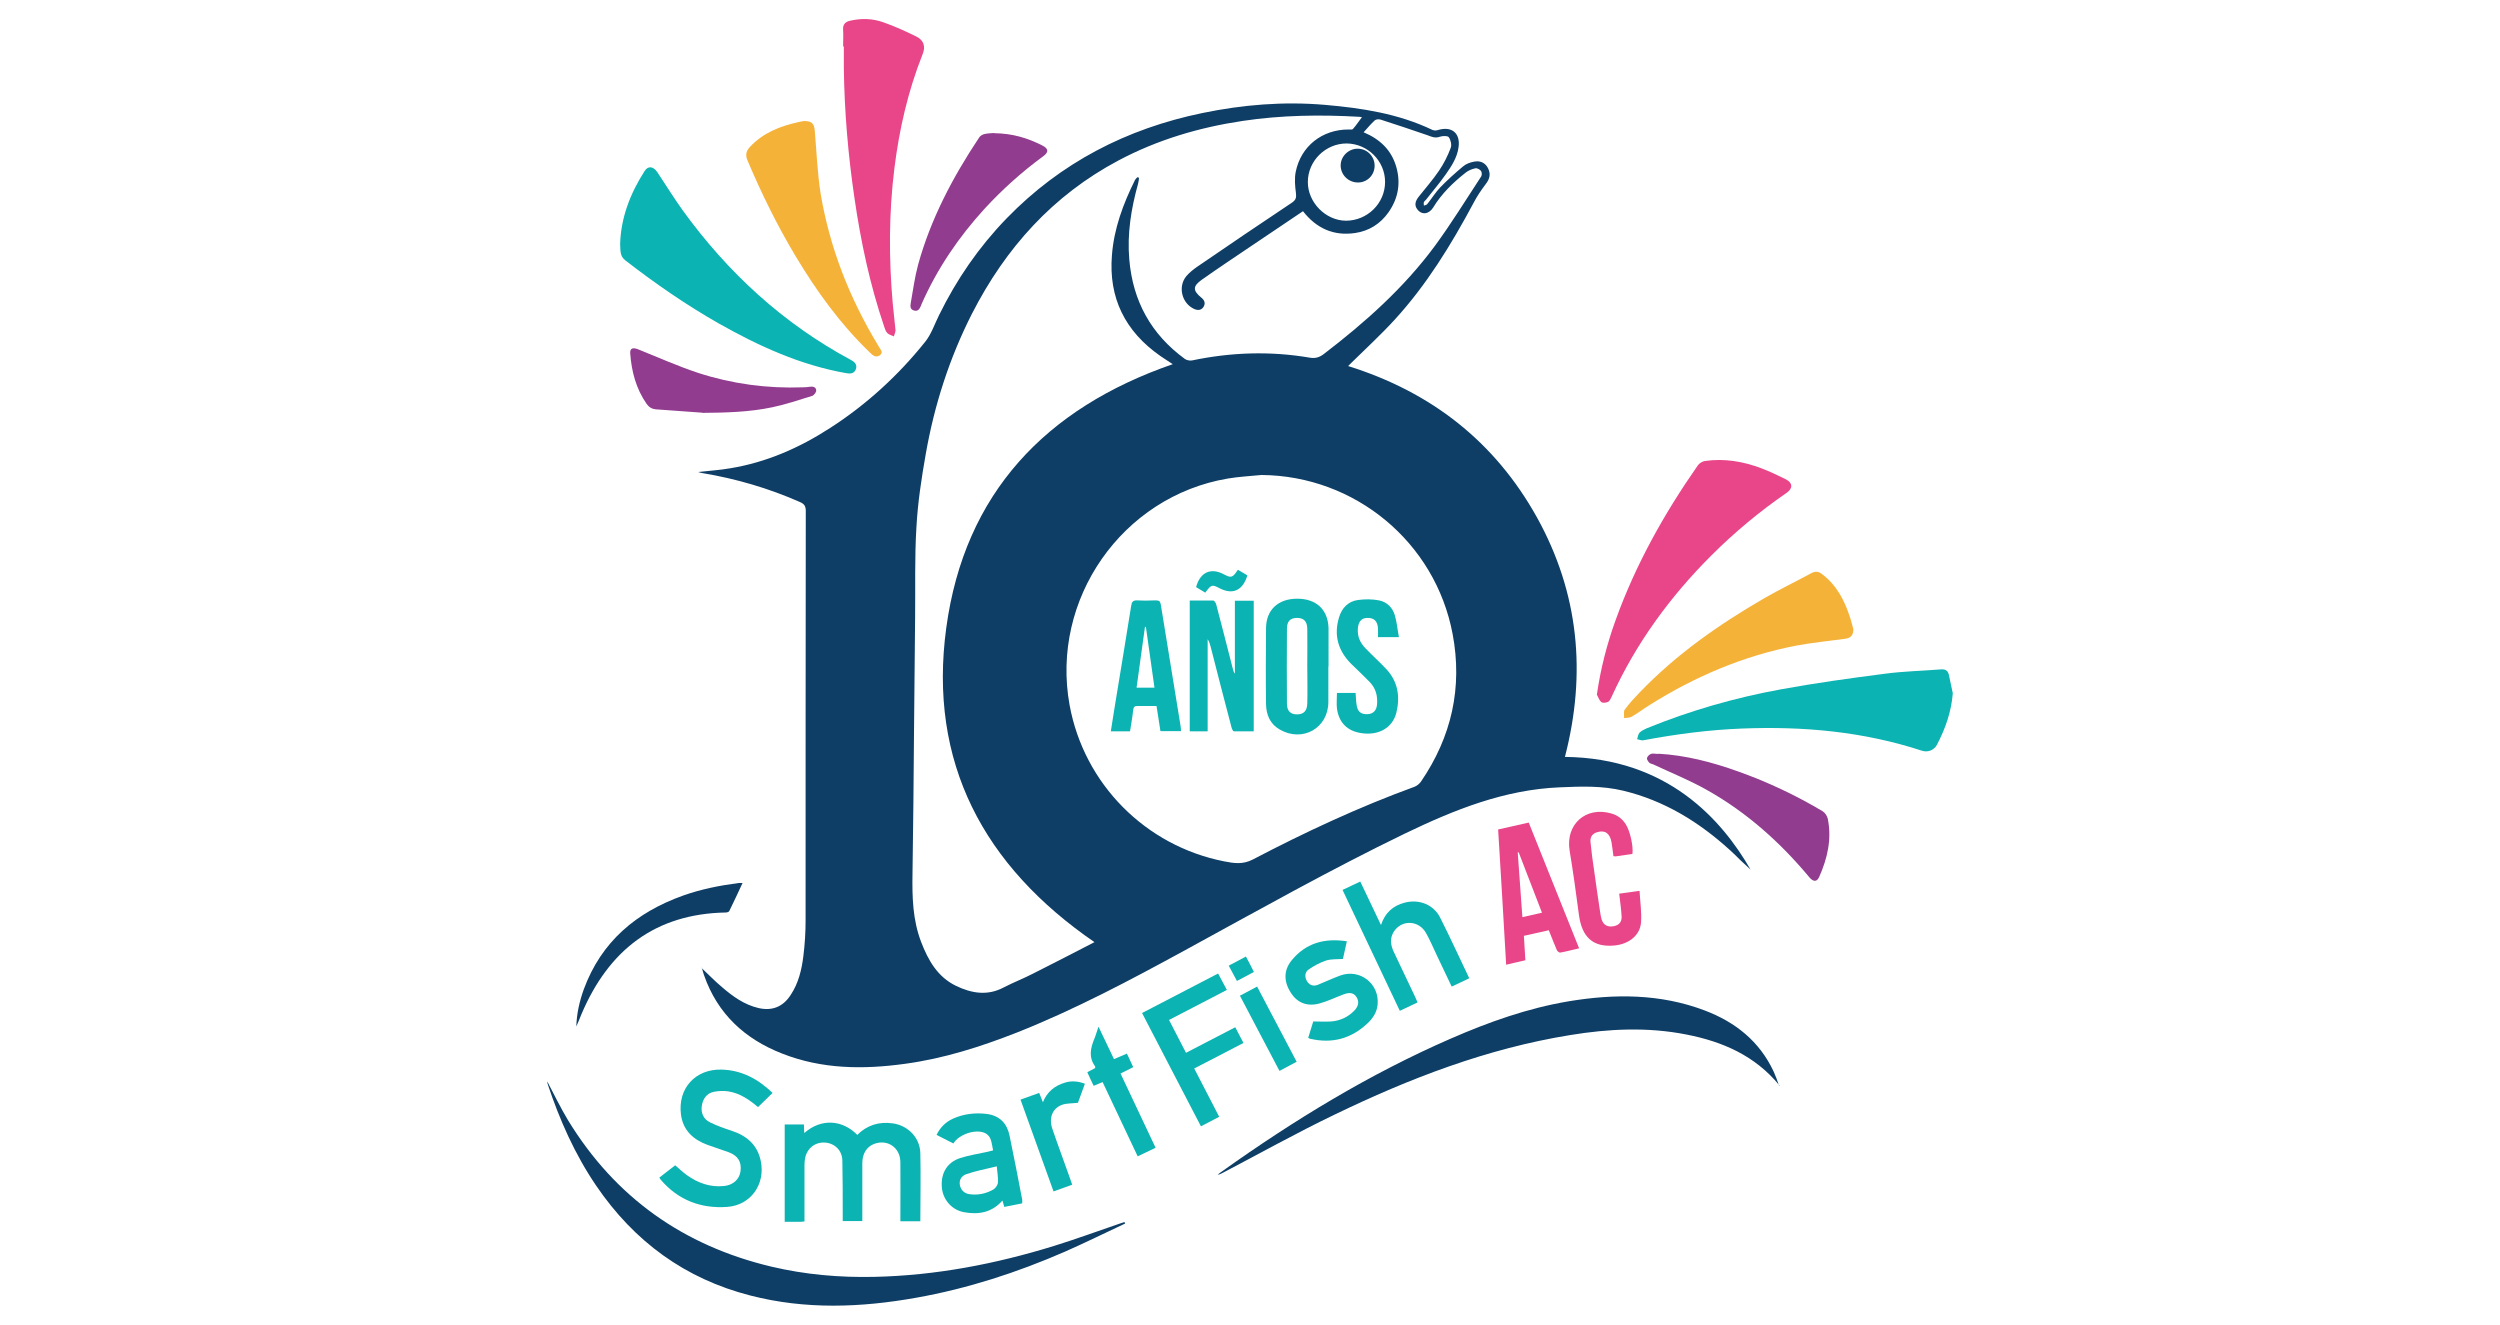 <?xml version="1.0" encoding="UTF-8"?>
<svg id="Capa_1" xmlns="http://www.w3.org/2000/svg" viewBox="0 0 134 71">
  <defs>
    <style>
      .cls-1 {
        fill: #913c8f;
      }

      .cls-2 {
        fill: #0bb3b2;
      }

      .cls-3 {
        fill: #e94589;
      }

      .cls-4 {
        fill: #0e3e66;
      }

      .cls-5 {
        fill: #f5b239;
      }
    </style>
  </defs>
  <path class="cls-4" d="M37.59,51.87c.4.38.74.73,1.11,1.04.58.5,1.19.94,1.95,1.12.73.17,1.32-.06,1.73-.7.42-.63.59-1.35.68-2.08.08-.64.12-1.28.12-1.92,0-7.31,0-14.63.01-21.94,0-.26-.08-.38-.31-.48-1.68-.74-3.42-1.25-5.22-1.55-.07-.01-.14-.03-.24-.06.59-.07,1.16-.1,1.72-.2,1.95-.32,3.72-1.1,5.37-2.17,1.95-1.26,3.64-2.81,5.08-4.61.33-.41.5-.94.74-1.42.94-1.92,2.13-3.65,3.62-5.19,2.9-2.99,6.43-4.81,10.49-5.65,2.17-.45,4.36-.63,6.57-.44,1.98.17,3.94.47,5.76,1.34.1.05.24.04.34,0,.71-.2,1.17.18,1.07.92-.07.56-.38,1.03-.69,1.47-.33.47-.71.91-1.06,1.36-.04.04-.09.08-.11.13-.02.05,0,.12,0,.18.06-.02.14-.03.18-.08.24-.3.45-.64.71-.91.38-.39.79-.76,1.21-1.11.15-.13.36-.21.56-.25.35-.08.62.05.77.33.16.31.11.58-.11.86-.25.33-.48.67-.67,1.04-1.19,2.22-2.5,4.36-4.21,6.23-.74.81-1.55,1.55-2.33,2.32-.05.05-.09.09-.17.17,4.45,1.39,7.86,4.05,10.12,8.11,2.25,4.06,2.66,8.36,1.5,12.84,5.5.06,8.41,3.37,9.95,6.04-.18-.17-.37-.34-.55-.51-.18-.18-.36-.36-.55-.53-1.66-1.51-3.52-2.66-5.73-3.19-1.12-.27-2.25-.23-3.38-.18-2.98.12-5.66,1.2-8.3,2.47-4.01,1.94-7.88,4.12-11.78,6.25-2.95,1.61-5.92,3.19-9.05,4.43-1.94.76-3.91,1.39-5.98,1.67-2.24.31-4.46.29-6.59-.55-2-.78-3.46-2.13-4.18-4.19-.04-.11-.07-.23-.12-.4ZM58.68,50.51c-5.95-4.08-8.94-9.64-7.96-16.86.98-7.22,5.34-11.78,12.14-14.13-.21-.14-.45-.29-.68-.45-1.87-1.31-2.77-3.1-2.58-5.4.11-1.42.6-2.74,1.23-4.01.03-.06.09-.11.13-.16.03,0,.06.02.09.03-.01.11-.02.21-.05.32-.37,1.33-.59,2.67-.47,4.06.19,2.23,1.17,4.01,2.98,5.33.1.07.26.1.38.08,2.09-.44,4.2-.51,6.31-.15.3.05.51-.01.75-.19,2.22-1.7,4.29-3.54,5.96-5.8.88-1.2,1.66-2.47,2.48-3.72.05-.07.04-.24-.01-.3-.06-.08-.21-.16-.3-.14-.19.04-.38.12-.53.24-.67.53-1.28,1.12-1.73,1.86-.23.37-.62.42-.86.09-.17-.23-.08-.45.07-.65.37-.47.77-.92,1.1-1.41.26-.38.47-.8.63-1.23.06-.16,0-.42-.11-.57-.06-.08-.34-.07-.48-.02-.25.09-.44,0-.65-.08-.84-.29-1.68-.57-2.52-.84-.09-.03-.24-.02-.31.04-.21.19-.38.4-.6.64.88.37,1.48.95,1.74,1.82.26.87.13,1.7-.4,2.46-.44.63-1.05,1.01-1.8,1.12-1.16.17-2.08-.26-2.79-1.17-.94.63-1.85,1.24-2.75,1.85-.89.6-1.79,1.2-2.67,1.82-.5.35-.49.59-.02.97.16.13.22.29.12.47-.11.19-.29.22-.49.14-.68-.29-.91-1.19-.45-1.76.16-.19.37-.36.57-.5,1.69-1.16,3.39-2.31,5.1-3.45.22-.15.24-.28.21-.53-.05-.37-.08-.76-.01-1.12.28-1.38,1.42-2.27,2.83-2.27.08,0,.2.02.24-.03.17-.19.31-.41.48-.63-.07-.01-.1-.02-.14-.02-2.09-.12-4.18-.09-6.25.22-2.34.35-4.57,1.01-6.66,2.12-3.52,1.87-6.05,4.69-7.85,8.21-1.21,2.38-2.02,4.9-2.48,7.53-.23,1.3-.43,2.62-.5,3.93-.1,1.61-.05,3.23-.07,4.85-.02,2.09-.04,4.18-.06,6.27-.02,2.49-.04,4.98-.08,7.46-.02,1.23.01,2.45.46,3.63.38.99.88,1.88,1.87,2.36.83.4,1.68.55,2.55.09.52-.27,1.07-.48,1.59-.75,1.11-.56,2.22-1.13,3.3-1.69ZM67.61,25.46c-.6.06-1.21.09-1.8.19-5.67.96-9.51,6.48-8.48,12.14.77,4.22,4.06,7.55,8.29,8.38.51.1.99.18,1.53-.1,2.81-1.47,5.68-2.81,8.67-3.9.13-.05.26-.16.34-.27,1.65-2.41,2.24-5.06,1.7-7.92-.93-4.93-5.24-8.48-10.24-8.52ZM74.24,9.75c0-1.12-.93-2.05-2.06-2.06-1.13,0-2.08.93-2.08,2.07,0,1.09.95,2.06,2.04,2.07,1.15,0,2.1-.93,2.1-2.08Z"/>
  <path class="cls-3" d="M85.59,37.25c.2-1.4.54-2.72,1.01-4.02,1.07-2.97,2.6-5.7,4.4-8.28.08-.12.25-.22.38-.24,1.04-.15,2.05.02,3.03.39.45.17.88.38,1.31.59.37.19.39.48.05.72-1.45,1-2.8,2.12-4.05,3.37-2.21,2.21-4.03,4.7-5.33,7.55-.05.11-.11.25-.2.29-.1.05-.29.07-.36.01-.11-.09-.16-.26-.24-.4Z"/>
  <path class="cls-2" d="M33.24,13.07c.04-1.4.54-2.7,1.31-3.9.19-.3.47-.26.69.07.45.68.88,1.37,1.35,2.03,2.42,3.34,5.38,6.07,9.03,8.03.21.11.34.26.25.5-.1.24-.3.24-.52.2-2.45-.43-4.68-1.45-6.82-2.66-1.76-1-3.42-2.15-5.02-3.39-.29-.23-.25-.52-.27-.86Z"/>
  <path class="cls-4" d="M60.31,65.58c-1.07.5-2.14,1.03-3.23,1.51-2.57,1.12-5.22,1.98-7.98,2.47-2.97.53-5.93.64-8.88-.12-3.51-.9-6.23-2.9-8.26-5.88-1.15-1.69-1.97-3.54-2.61-5.47-.01-.04-.01-.09-.02-.13.37.7.71,1.41,1.12,2.09,2.53,4.14,6.19,6.72,10.89,7.84,1.81.43,3.66.59,5.51.55,3.3-.07,6.51-.69,9.65-1.66,1.19-.37,2.36-.8,3.53-1.2.08-.03.16-.05.24-.08.01.03.03.06.04.08Z"/>
  <path class="cls-3" d="M45.19,2.48c0-.29.02-.59,0-.88-.02-.29.11-.43.38-.49.61-.14,1.21-.12,1.79.09.6.21,1.19.48,1.76.76.4.2.5.54.33.95-.78,1.97-1.25,4.01-1.51,6.11-.3,2.41-.3,4.83-.09,7.24.04.48.11.96.15,1.44,0,.11-.06.22-.09.33-.12-.06-.27-.09-.35-.18-.09-.09-.13-.23-.17-.35-.76-2.24-1.25-4.54-1.59-6.88-.34-2.31-.54-4.64-.57-6.97,0-.39,0-.77,0-1.16,0,0-.02,0-.02,0Z"/>
  <path class="cls-2" d="M104.67,37.16c-.08,1-.4,1.9-.85,2.76-.15.29-.49.42-.8.32-3.14-1.03-6.37-1.32-9.65-1.19-1.78.07-3.54.3-5.29.63-.1.02-.22-.04-.33-.06.04-.12.05-.26.13-.35.1-.1.25-.17.38-.23,2.32-.95,4.73-1.64,7.19-2.09,1.86-.34,3.73-.6,5.6-.84.98-.13,1.98-.15,2.97-.23.23-.02.39.05.44.29.07.33.14.66.21.99Z"/>
  <path class="cls-4" d="M95.38,58.18c-1.31-1.6-3.05-2.35-4.99-2.73-2.08-.41-4.16-.31-6.23.03-4.45.72-8.61,2.32-12.64,4.27-2.04.98-4.02,2.09-6.03,3.14-.07.03-.13.07-.22.07.08-.06.16-.13.24-.18,3.86-2.75,7.89-5.21,12.25-7.11,2.04-.89,4.12-1.63,6.32-2,2.46-.41,4.92-.41,7.29.49,1.64.62,2.94,1.65,3.7,3.28.11.24.2.5.29.76Z"/>
  <path class="cls-5" d="M43.15,6.49c.36,0,.49.15.52.5.1,1.14.14,2.29.32,3.41.49,2.9,1.55,5.59,3.07,8.1,0,.02.02.03.03.05.07.16.3.32.07.49-.21.16-.39,0-.54-.15-1.58-1.52-2.85-3.28-3.97-5.15-.99-1.65-1.83-3.36-2.58-5.13-.13-.3-.08-.51.13-.74.71-.76,1.62-1.11,2.61-1.33.13-.03.26-.05.34-.06Z"/>
  <path class="cls-5" d="M99.34,33.73c0,.33-.15.47-.45.51-.86.12-1.73.2-2.58.36-2.84.54-5.46,1.66-7.91,3.2-.32.2-.62.43-.95.62-.11.06-.27.05-.4.07.01-.16-.04-.36.04-.46.24-.33.52-.63.8-.92,1.96-2.04,4.26-3.65,6.7-5.06.82-.47,1.67-.88,2.5-1.33.21-.11.38-.1.57.05.78.59,1.21,1.41,1.5,2.32.08.23.13.47.18.64Z"/>
  <path class="cls-2" d="M43.1,65.47c-.08,0-.12.02-.17.02-.28,0-.57,0-.87,0v-5.22h1.03c0,.15.01.3.02.46.93-.82,2.07-.69,2.84.1.52-.52,1.16-.72,1.89-.62.83.11,1.47.77,1.49,1.6.03,1.21,0,2.42,0,3.65h-1.07c0-.11,0-.21,0-.31,0-.96.01-1.91,0-2.87-.01-.76-.67-1.22-1.37-.98-.42.14-.67.52-.67,1.04,0,.93,0,1.85,0,2.78,0,.1,0,.21,0,.33h-1.05c0-.11,0-.22,0-.33,0-.97,0-1.95-.02-2.92-.01-.55-.43-.94-.96-.96-.52-.02-.94.32-1.04.85-.02.12-.03.24-.03.37,0,.9,0,1.8,0,2.7,0,.1,0,.2,0,.32Z"/>
  <path class="cls-1" d="M53.29,7.14c.98.01,1.8.26,2.58.66.34.17.35.36.04.58-1.13.83-2.17,1.76-3.12,2.79-1.4,1.53-2.55,3.22-3.39,5.12-.01.03-.02.05-.03.08-.07.16-.14.33-.36.28-.25-.06-.22-.26-.19-.43.12-.68.21-1.36.39-2.03.68-2.47,1.87-4.71,3.28-6.83.06-.09.19-.16.3-.18.19-.04.39-.04.5-.05Z"/>
  <path class="cls-1" d="M88.9,40.4c1.44.08,2.88.45,4.29.96,1.57.56,3.07,1.27,4.5,2.12.13.08.25.26.28.41.22,1.09-.02,2.12-.46,3.11-.12.28-.32.28-.54.01-1.55-1.86-3.34-3.46-5.45-4.65-.93-.53-1.93-.93-2.91-1.39-.07-.03-.16-.04-.21-.09-.06-.07-.14-.18-.12-.25.02-.09.12-.18.21-.22.1-.04.22,0,.4,0Z"/>
  <path class="cls-2" d="M41.42,58.57c-.28.27-.53.51-.79.77-.46-.39-.96-.74-1.58-.84-.25-.04-.53-.03-.78.02-.41.08-.61.4-.66.8-.04.37.12.68.45.84.37.18.76.32,1.16.45.81.27,1.38.75,1.56,1.63.25,1.24-.54,2.36-1.8,2.45-1.41.1-2.62-.36-3.56-1.45-.02-.03-.04-.06-.08-.12.28-.22.56-.44.85-.66.21.18.41.37.63.53.59.42,1.25.66,1.99.58.49-.05.82-.36.88-.78.07-.51-.13-.84-.63-1.03-.38-.14-.77-.26-1.15-.4-.76-.28-1.3-.78-1.41-1.62-.18-1.4.77-2.45,2.18-2.41,1.07.03,1.95.5,2.73,1.25Z"/>
  <path class="cls-1" d="M37.64,22.12c-.83-.06-1.66-.12-2.49-.18-.21-.02-.36-.11-.49-.29-.57-.82-.81-1.74-.88-2.71-.02-.28.14-.33.44-.21,1.07.43,2.12.9,3.21,1.26,1.82.59,3.7.84,5.61.77.12,0,.25-.01.37-.03.17-.03.33.02.34.2,0,.1-.12.26-.22.29-.71.22-1.42.46-2.14.61-1.23.26-2.49.29-3.75.3Z"/>
  <path class="cls-3" d="M83.02,49.86c-.46.1-.89.2-1.34.3.03.44.05.86.08,1.31-.34.08-.67.15-1.03.24-.14-2.43-.28-4.84-.43-7.25.56-.13,1.08-.24,1.64-.37.9,2.24,1.79,4.47,2.7,6.74-.35.08-.68.17-1.02.23-.05,0-.16-.08-.18-.15-.15-.34-.27-.68-.42-1.04ZM81.4,45.69s-.03,0-.05,0c.08,1.15.17,2.3.25,3.47.38-.09.71-.16,1.05-.24-.43-1.1-.84-2.17-1.25-3.24Z"/>
  <path class="cls-2" d="M78.76,52.43c-.33.16-.62.3-.95.45-.27-.56-.53-1.11-.79-1.66-.19-.4-.36-.81-.58-1.2-.39-.71-1.32-.74-1.74-.07-.22.36-.16.72.01,1.08.38.8.76,1.6,1.14,2.4.04.09.08.19.13.3-.32.15-.62.29-.95.45-1.02-2.16-2.04-4.31-3.07-6.48.32-.15.61-.29.95-.45.37.77.73,1.53,1.11,2.33.22-.66.65-1.04,1.28-1.2.77-.2,1.55.11,1.9.82.53,1.05,1.02,2.12,1.55,3.23Z"/>
  <path class="cls-3" d="M86.79,47.9c.35-.05.69-.1,1.09-.15.03.58.12,1.14.08,1.69-.05.69-.65,1.17-1.44,1.24-1.12.1-1.73-.43-1.89-1.65-.15-1.15-.31-2.3-.5-3.45-.22-1.39.86-2.37,2.23-1.98.33.09.59.28.78.58.23.36.41,1.15.36,1.59-.29.04-.59.09-.89.13-.04,0-.07,0-.13-.01-.03-.24-.06-.49-.1-.73-.08-.48-.34-.68-.75-.56-.27.07-.4.25-.38.52.05.53.12,1.05.2,1.57.1.74.21,1.48.32,2.21.02.13.04.26.08.39.1.29.31.41.62.36.3-.05.46-.22.45-.52-.02-.39-.08-.79-.13-1.22Z"/>
  <path class="cls-2" d="M61.21,54.3c1.36-.71,2.7-1.4,4.08-2.12.15.29.31.58.47.88-1.04.54-2.05,1.07-3.1,1.61.3.59.6,1.16.91,1.76.88-.46,1.75-.91,2.64-1.37.15.28.28.55.44.84-.88.46-1.74.91-2.64,1.37.44.86.88,1.71,1.34,2.59-.32.17-.63.33-.98.51-1.05-2.02-2.1-4.03-3.16-6.08Z"/>
  <path class="cls-2" d="M54.79,64.5c-.32.06-.63.12-.96.19-.03-.11-.06-.21-.1-.34-.57.65-1.29.77-2.08.62-.66-.13-1.13-.7-1.17-1.36-.05-.74.29-1.31.99-1.54.48-.15.99-.23,1.49-.34.08-.02.16-.04.27-.07-.05-.23-.07-.45-.15-.64-.05-.12-.18-.25-.31-.3-.5-.21-1.37.08-1.67.57-.3-.15-.59-.3-.9-.46.2-.41.49-.69.88-.87.58-.26,1.2-.33,1.83-.25.67.09,1.07.51,1.2,1.15.24,1.14.46,2.3.68,3.44.01.05,0,.11,0,.19ZM53.41,62.52c-.57.14-1.1.24-1.6.41-.3.1-.41.34-.36.6.06.28.26.45.53.48.44.06.87-.03,1.26-.25.12-.07.24-.24.25-.38.02-.27-.04-.54-.06-.86Z"/>
  <path class="cls-2" d="M72.19,50.46c-.08.35-.14.65-.21.94-.31.02-.62,0-.89.08-.33.11-.65.28-.94.48-.22.15-.23.41-.09.64.14.22.35.28.59.18.39-.16.78-.34,1.18-.49,1.06-.39,2.12.44,2.01,1.56-.04.41-.26.74-.54,1-.87.82-1.89,1.1-3.06.83-.04,0-.07-.03-.12-.05.1-.31.19-.61.27-.88.34,0,.66.02.97,0,.47-.04.89-.23,1.23-.58.24-.25.27-.5.11-.74-.14-.21-.35-.26-.69-.13-.43.16-.85.37-1.3.49-.65.17-1.17-.04-1.51-.56-.39-.6-.41-1.2.02-1.74.75-.93,1.75-1.22,2.95-1.04Z"/>
  <path class="cls-4" d="M39.8,47.33c-.24.52-.47,1.01-.71,1.5-.02.05-.12.08-.19.08-3.8.07-6.28,2.03-7.73,5.44-.09.22-.18.45-.28.67.02-.69.17-1.35.4-1.99.94-2.56,2.81-4.13,5.33-5.03.96-.34,1.96-.54,2.97-.67.05,0,.11,0,.2,0Z"/>
  <path class="cls-2" d="M60.4,56.47c.12.26.23.48.34.73-.23.12-.45.22-.68.34.63,1.33,1.25,2.64,1.88,3.98-.31.15-.63.3-.96.46-.63-1.33-1.25-2.65-1.88-3.98-.16.07-.31.13-.48.2-.12-.25-.23-.48-.34-.73.16-.08.29-.15.42-.22,0-.04.01-.07,0-.09-.36-.49-.25-.98-.04-1.49.08-.19.13-.39.22-.64.29.61.56,1.17.83,1.74.24-.1.46-.2.7-.3Z"/>
  <path class="cls-2" d="M57.76,59.11c-.31.04-.6.02-.84.11-.51.19-.71.7-.52,1.27.31.91.65,1.81.97,2.72.03.09.06.18.1.29-.33.12-.66.24-1,.36-.59-1.64-1.17-3.26-1.77-4.92.33-.12.66-.24,1-.36.07.17.12.31.2.5.23-.57.64-.89,1.18-1.05.35-.11.71-.08,1.07.06-.14.38-.27.73-.38,1.04Z"/>
  <path class="cls-2" d="M66.46,53.37c.32-.17.61-.32.92-.49.71,1.35,1.41,2.68,2.12,4.03-.31.16-.6.32-.92.49-.71-1.34-1.41-2.67-2.12-4.03Z"/>
  <path class="cls-2" d="M67.22,52.09c-.31.16-.59.31-.92.49-.14-.27-.28-.53-.44-.82.31-.16.6-.32.92-.49.15.28.29.54.43.83Z"/>
  <path class="cls-2" d="M64.74,39.2h-.97v-7.01c.42,0,.84,0,1.26,0,.06,0,.14.13.16.21.3,1.15.6,2.3.89,3.45.02.09.05.18.11.26v-3.91h1.01v7c-.35,0-.71,0-1.06,0-.05,0-.11-.13-.13-.21-.38-1.44-.75-2.88-1.12-4.33-.03-.13-.08-.27-.16-.4v4.94Z"/>
  <path class="cls-2" d="M71.2,35.72c0,.63,0,1.27,0,1.9,0,1.41-1.39,2.19-2.61,1.48-.52-.3-.72-.79-.73-1.36-.02-1.35-.01-2.7,0-4.06,0-.99.65-1.59,1.67-1.59,1.03,0,1.65.59,1.68,1.58,0,.02,0,.04,0,.06,0,.66,0,1.32,0,1.99ZM70.07,35.7s0,0,0,0c0-.67.01-1.34,0-2.01-.01-.4-.2-.57-.55-.57-.35,0-.54.17-.54.58-.01,1.34-.01,2.68,0,4.02,0,.4.21.58.55.57.34,0,.53-.18.54-.58.02-.67,0-1.34,0-2.01Z"/>
  <path class="cls-2" d="M62.01,37.84c-.38,0-.71,0-1.04,0-.16,0-.21.06-.23.21-.04.38-.11.76-.17,1.15h-1.03c.09-.56.17-1.1.26-1.63.28-1.7.56-3.39.83-5.09.03-.22.1-.31.33-.3.33.02.66.01.99,0,.17,0,.24.04.27.23.35,2.17.71,4.34,1.06,6.51.01.08.02.17.02.27h-1.1c-.07-.45-.14-.89-.21-1.35ZM61.42,33.6s-.03,0-.05,0c-.15,1.08-.3,2.17-.45,3.26h.96c-.16-1.1-.31-2.18-.46-3.26Z"/>
  <path class="cls-2" d="M74.98,34.15h-1.12c0-.17.01-.32,0-.48-.03-.39-.22-.56-.58-.55-.31.01-.47.2-.5.57-.03.42.12.76.4,1.05.37.39.78.75,1.14,1.14.61.66.73,1.46.53,2.3-.2.84-.97,1.27-1.92,1.11-.73-.12-1.17-.57-1.27-1.32-.03-.26,0-.53,0-.83h1c.02.24.02.46.06.68.06.34.24.47.57.46.31-.01.49-.19.52-.52.04-.46-.07-.87-.39-1.2-.32-.33-.66-.65-.99-.97-.7-.7-.95-1.53-.66-2.49.15-.51.49-.87,1.02-.94.37-.05.76-.05,1.12.02.42.08.73.38.85.79.11.36.14.75.22,1.17Z"/>
  <path class="cls-2" d="M64.61,31.77c-.17-.1-.33-.2-.5-.3.22-.81.8-1.06,1.5-.68.38.2.46.18.74-.25.17.1.34.2.51.3-.25.82-.79,1.06-1.51.68-.38-.2-.43-.19-.75.25Z"/>
  <path class="cls-4" d="M73.68,8.88c0,.52-.42.92-.92.9-.5-.01-.9-.42-.9-.91,0-.5.43-.91.93-.9.5.01.89.42.89.91Z"/>
</svg>